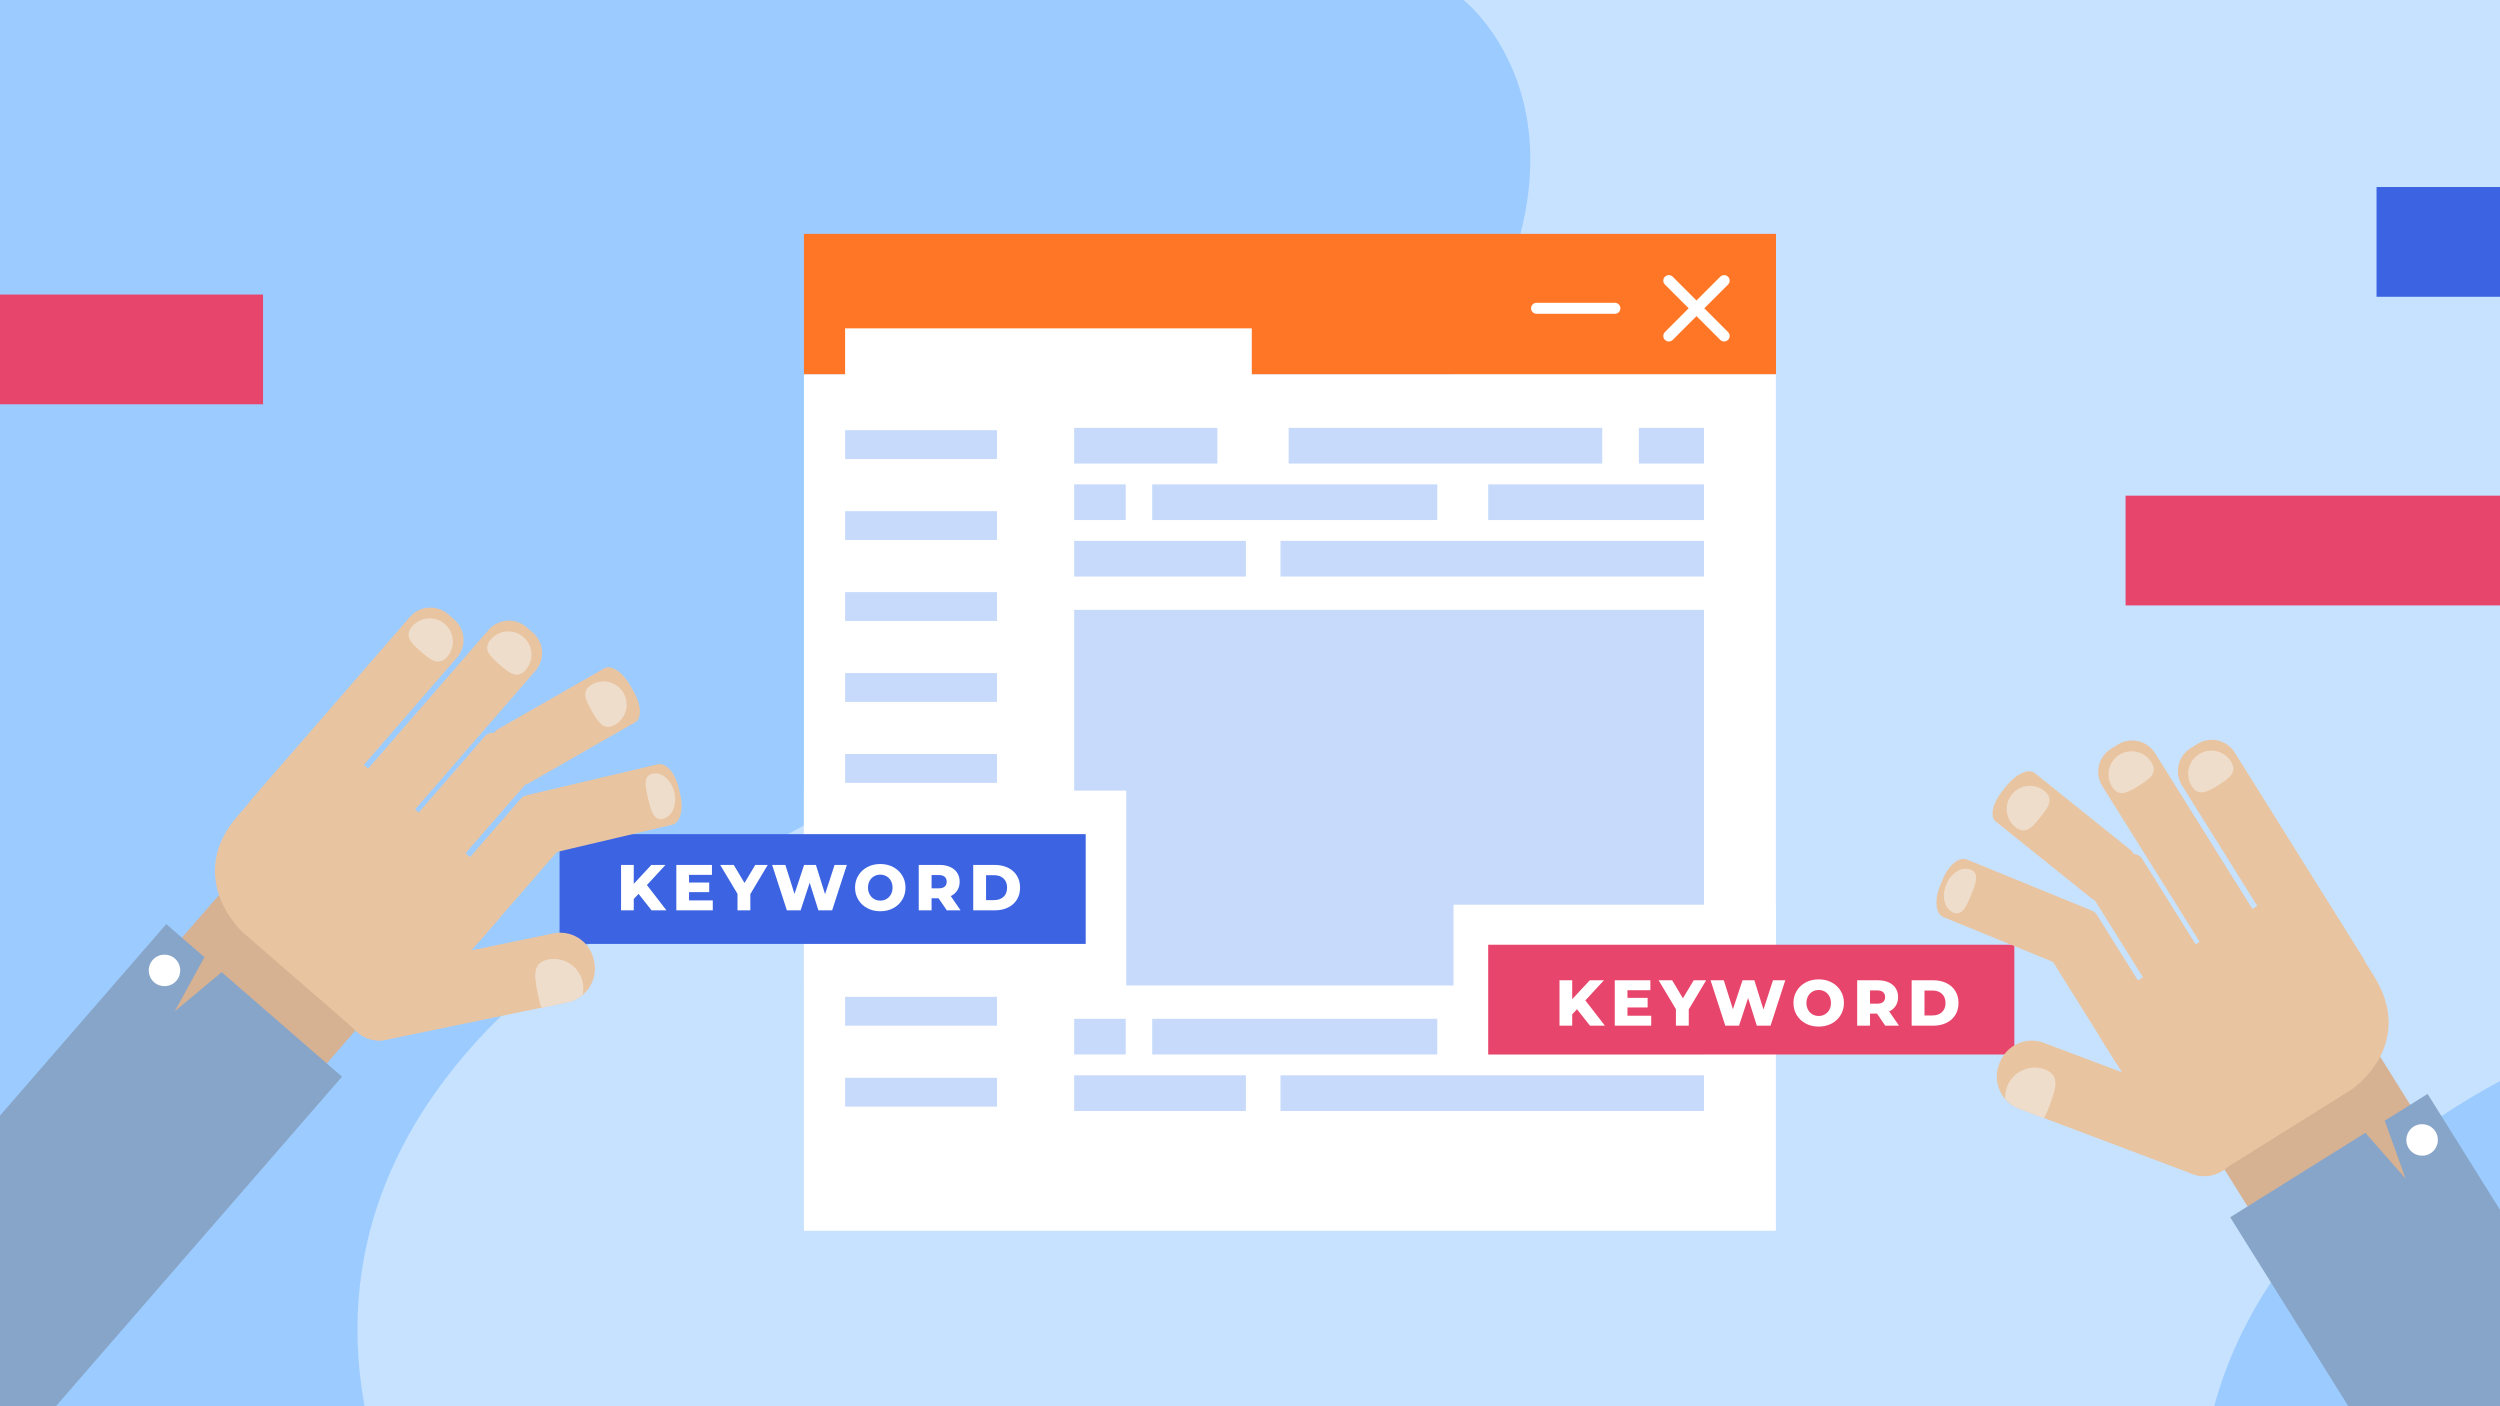 <?xml version="1.0" encoding="UTF-8"?> <!-- Generator: Adobe Illustrator 23.0.5, SVG Export Plug-In . SVG Version: 6.00 Build 0) --> <svg xmlns="http://www.w3.org/2000/svg" xmlns:xlink="http://www.w3.org/1999/xlink" id="Слой_1" x="0px" y="0px" viewBox="0 0 1920 1080" style="enable-background:new 0 0 1920 1080;" xml:space="preserve"> <style type="text/css"> .st0{fill:#9CCCFF;} .st1{fill:#A3BEE5;} .st2{opacity:0.44;fill:#FFFFFF;} .st3{opacity:0.6;fill:#9BB5CC;} .st4{fill:#CEA4CC;} .st5{fill:#CD8FBE;} .st6{fill:#F1D1C3;} .st7{fill:#EAC4B4;} .st8{fill:#F5F4ED;} .st9{fill:#FCC600;} .st10{fill:#F9B600;} .st11{fill:#E8456C;} .st12{fill:#EC6C7B;} .st13{fill:#CC2663;} .st14{fill:#F08A88;} .st15{fill:#5F568D;} .st16{fill:#574E81;} .st17{fill:#7F749E;} .st18{fill:#463F68;} .st19{fill:#DDD9ED;} .st20{fill:#C5C2D4;} .st21{fill:#969695;} .st22{fill:#FCC43D;} .st23{fill:#675D9A;} .st24{fill:#504C86;} .st25{fill:#2A31A3;} .st26{fill:url(#SVGID_1_);} .st27{fill:#607EFC;} .st28{fill:#FE4C10;} .st29{fill:#FFFFFF;} .st30{fill:#C7DAFB;} .st31{fill:#121F54;} .st32{fill:url(#SVGID_2_);} .st33{fill:#F7BED1;} .st34{fill:#F7B75D;} .st35{fill-rule:evenodd;clip-rule:evenodd;fill:#607EFC;} .st36{fill:#3441BE;} .st37{fill:url(#SVGID_3_);} .st38{fill-rule:evenodd;clip-rule:evenodd;fill:#121F54;} .st39{fill-rule:evenodd;clip-rule:evenodd;fill:#3441BE;} .st40{fill:#556CD2;} .st41{fill-rule:evenodd;clip-rule:evenodd;fill:#FE4C10;} .st42{fill-rule:evenodd;clip-rule:evenodd;fill:#C7DAFB;} .st43{fill:none;} .st44{fill-rule:evenodd;clip-rule:evenodd;fill:#6986A3;} .st45{fill-rule:evenodd;clip-rule:evenodd;fill:#FFFFFF;} .st46{fill:#ADC8E6;} .st47{opacity:0.43;fill:#6986A3;} .st48{fill:#FBE8F2;} .st49{fill:#B73957;} .st50{fill:#D9D9D9;} .st51{opacity:0.58;} .st52{opacity:0.1;fill:#200042;} .st53{opacity:0.189;fill:#200042;} .st54{opacity:0.278;fill:#200042;} .st55{opacity:0.367;fill:#200042;} .st56{opacity:0.456;fill:#200042;} .st57{opacity:0.544;fill:#200042;} .st58{opacity:0.633;fill:#200042;} .st59{opacity:0.722;fill:#200042;} .st60{opacity:0.811;fill:#200042;} .st61{opacity:0.9;fill:#200042;} .st62{fill:none;stroke:#C7DAFB;stroke-miterlimit:10;} .st63{fill:#FFD126;} .st64{fill:#E8B418;} .st65{fill:#E89C18;} .st66{fill:#FF7626;} .st67{fill:#E85A18;} .st68{fill:none;stroke:#464650;stroke-width:3;stroke-miterlimit:10;} .st69{fill:#464650;} .st70{fill:#8CA0E5;} .st71{fill:#F35458;} .st72{fill:#DD434E;} .st73{fill:#EFE1E2;} .st74{fill:#35353D;} .st75{opacity:0.47;fill:#C7DAFB;} .st76{fill:none;stroke:#FFFFFF;stroke-miterlimit:10;} .st77{fill:#9CE1FF;} .st78{opacity:0.25;fill:#FFFFFF;} .st79{fill:#314AAF;} .st80{fill:#2F4356;} .st81{fill:none;stroke:#2F4356;stroke-width:6.11;stroke-linecap:round;stroke-miterlimit:10;} .st82{opacity:0.26;fill:#C7DAFB;} .st83{opacity:0.15;fill:#4E7180;} .st84{fill:#8B9ACB;} .st85{fill:#F2F2F2;} .st86{fill:#F39E7C;} .st87{fill:#DF9164;} .st88{fill:#00AFEA;} .st89{fill:#4BC1F0;} .st90{fill:#0095D1;} .st91{fill:#2C2E55;} .st92{opacity:0.43;fill:#5E6D77;} .st93{opacity:0.64;} .st94{fill:#425593;} .st95{opacity:0.11;fill:#9F95CF;} .st96{fill:#FDD261;} .st97{fill:#F9BD5D;} .st98{fill:#FFF5AD;} .st99{opacity:0.8;} .st100{fill:#FFF9FF;} .st101{opacity:0.9;} .st102{opacity:0.7;} .st103{opacity:0.6;} .st104{opacity:0.5;} .st105{fill:#BFA6B3;} .st106{opacity:0.42;fill:#BFA6B3;} .st107{opacity:0.39;fill:#4D5872;} .st108{fill:#439BE3;} .st109{fill:#101C38;} .st110{fill:#3759B8;} .st111{fill:#1D3163;} .st112{fill:#E0E0E0;} .st113{fill:#EBEBEB;} .st114{fill:#253E7D;} .st115{fill:none;stroke:#253E7D;stroke-width:6.579;stroke-miterlimit:10;} .st116{clip-path:url(#SVGID_5_);} .st117{fill:#3B63E2;} .st118{fill:#D6B192;} .st119{fill:#E9C4A0;} .st120{fill:#EFDDCC;} .st121{fill:#87A5C9;} .st122{clip-path:url(#SVGID_7_);} .st123{fill:url(#SVGID_8_);} .st124{fill-rule:evenodd;clip-rule:evenodd;fill:#ADC8E6;} .st125{fill-rule:evenodd;clip-rule:evenodd;fill:#87A5C9;} .st126{fill-rule:evenodd;clip-rule:evenodd;fill:#FF7626;} .st127{fill:none;stroke:#FFFFFF;stroke-width:1.315;stroke-miterlimit:10;} .st128{opacity:0.2;} .st129{fill:#ECB73F;} .st130{clip-path:url(#SVGID_10_);} .st131{opacity:0.29;fill:#87A5C9;} .st132{fill:none;stroke:#FFFFFF;stroke-width:9.868;stroke-linecap:round;stroke-miterlimit:10;} .st133{fill:none;stroke:#3B63E2;stroke-width:39.473;stroke-miterlimit:10;} .st134{fill:none;stroke:#E8456C;stroke-width:39.473;stroke-miterlimit:10;} .st135{fill:none;stroke:#3B63E2;stroke-width:39.473;stroke-linecap:round;stroke-miterlimit:10;} </style> <rect class="st0" width="1920" height="1080"></rect> <path class="st2" d="M1920,830.27V0h-795.99c0,0,102.93,80,17.15,248.27c-85.77,168.27-624.44,438.87-624.44,438.87 S231.96,816.55,279.99,1080h1420.52C1739.31,935.45,1877.55,852.69,1920,830.27z"></path> <g> <defs> <rect id="SVGID_4_" width="1920" height="1080"></rect> </defs> <clipPath id="SVGID_1_"> <use xlink:href="#SVGID_4_" style="overflow:visible;"></use> </clipPath> <g style="clip-path:url(#SVGID_1_);"> <rect x="617.41" y="287.38" class="st29" width="746.46" height="657.85"></rect> <rect x="824.96" y="468.38" class="st30" width="483.74" height="288.47"></rect> <g> <rect x="1142.93" y="782.44" class="st30" width="165.77" height="27.41"></rect> <rect x="824.96" y="782.44" class="st30" width="39.61" height="27.41"></rect> <rect x="884.9" y="782.44" class="st30" width="218.93" height="27.41"></rect> <rect x="824.96" y="825.83" class="st30" width="131.88" height="27.42"></rect> <rect x="983.42" y="825.83" class="st30" width="325.28" height="27.42"></rect> </g> <g> <rect x="824.96" y="328.6" class="st30" width="109.99" height="27.41"></rect> <rect x="989.68" y="328.6" class="st30" width="240.83" height="27.41"></rect> <rect x="1258.65" y="328.6" class="st30" width="50.04" height="27.41"></rect> <rect x="1142.93" y="371.99" class="st30" width="165.77" height="27.41"></rect> <rect x="824.96" y="371.99" class="st30" width="39.61" height="27.41"></rect> <rect x="884.9" y="371.99" class="st30" width="218.93" height="27.41"></rect> <rect x="824.96" y="415.37" class="st30" width="131.88" height="27.42"></rect> <rect x="983.42" y="415.37" class="st30" width="325.28" height="27.42"></rect> </g> <rect x="649.04" y="330.41" class="st30" width="116.64" height="22.15"></rect> <rect x="649.04" y="392.57" class="st30" width="116.64" height="22.15"></rect> <rect x="649.04" y="454.75" class="st30" width="116.64" height="22.15"></rect> <rect x="649.04" y="516.91" class="st30" width="116.64" height="22.15"></rect> <rect x="649.04" y="579.08" class="st30" width="116.64" height="22.15"></rect> <rect x="649.04" y="641.24" class="st30" width="116.64" height="22.15"></rect> <rect x="649.04" y="703.41" class="st30" width="116.64" height="22.15"></rect> <rect x="649.04" y="765.58" class="st30" width="116.64" height="22.15"></rect> <rect x="649.04" y="827.74" class="st30" width="116.64" height="22.15"></rect> <g> <path class="st36" d="M961.37,472.79c0-0.13,0.02-0.25,0.02-0.38c0-0.12-0.02-0.24-0.02-0.37V472.79z"></path> </g> <rect x="617.41" y="179.6" class="st66" width="746.54" height="107.78"></rect> <path class="st29" d="M1180.1,241.02h60.11c2.34,0,4.24-1.9,4.24-4.24v0c0-2.34-1.9-4.24-4.24-4.24h-60.11 c-2.34,0-4.24,1.9-4.24,4.24v0C1175.86,239.12,1177.76,241.02,1180.1,241.02z"></path> <path class="st29" d="M1308.9,236.78l18.25-18.25c1.66-1.66,1.66-4.34,0-6c-1.66-1.66-4.34-1.66-6,0l-18.25,18.25l-18.25-18.25 c-1.66-1.66-4.34-1.66-6,0c-1.66,1.66-1.66,4.34,0,6l18.25,18.25l-18.25,18.25c-1.66,1.66-1.66,4.34,0,6s4.34,1.66,6,0 l18.25-18.25l18.25,18.25c1.66,1.66,4.34,1.66,6,0c1.66-1.66,1.66-4.34,0-6L1308.9,236.78z"></path> <rect x="649.04" y="252.18" class="st29" width="312.33" height="37.2"></rect> <rect x="1116.29" y="694.82" class="st29" width="247.55" height="115.04"></rect> <rect x="617.41" y="607.22" class="st29" width="247.55" height="151.11"></rect> <rect x="1142.93" y="725.56" class="st11" width="404.08" height="84.29"></rect> <rect x="1632.45" y="380.67" class="st11" width="404.08" height="84.29"></rect> <rect x="-202.04" y="226.2" class="st11" width="404.08" height="84.29"></rect> <g> <rect x="429.74" y="640.63" class="st117" width="404.08" height="84.29"></rect> </g> <g> <rect x="1825.18" y="143.63" class="st117" width="404.08" height="84.29"></rect> </g> <g> <path class="st29" d="M490.42,686.48l-3.69,3.94v8.72h-9.76v-34.87h9.76v14.5l13.5-14.5h10.86l-14.25,15.44l15,19.43h-11.46 L490.42,686.48z"></path> <path class="st29" d="M547.42,691.52v7.62h-28v-34.87h27.35v7.62h-17.59v5.88h15.49v7.37h-15.49v6.38H547.42z"></path> <path class="st29" d="M576.26,686.63v12.5h-9.86v-12.65l-13.3-22.22h10.41l8.27,13.85l8.27-13.85h9.57L576.26,686.63z"></path> <path class="st29" d="M650.39,664.27l-11.31,34.87h-10.56l-6.68-21.22l-6.97,21.22h-10.56L593,664.27h10.16l7.02,22.27 l7.37-22.27h9.07l7.02,22.47l7.32-22.47H650.39z"></path> <path class="st29" d="M666.11,697.5c-2.94-1.56-5.25-3.72-6.92-6.48c-1.68-2.76-2.52-5.86-2.52-9.32c0-3.45,0.84-6.56,2.52-9.32 c1.68-2.76,3.99-4.92,6.92-6.48c2.94-1.56,6.25-2.34,9.94-2.34s7,0.78,9.94,2.34c2.94,1.56,5.25,3.72,6.92,6.48 c1.68,2.76,2.52,5.86,2.52,9.32c0,3.46-0.84,6.56-2.52,9.32c-1.68,2.76-3.99,4.92-6.92,6.48c-2.94,1.56-6.25,2.34-9.94,2.34 S669.05,699.06,666.11,697.5z M680.83,690.42c1.43-0.83,2.56-2,3.39-3.51c0.83-1.51,1.25-3.25,1.25-5.21 c0-1.96-0.42-3.69-1.25-5.21c-0.83-1.51-1.96-2.68-3.39-3.51c-1.43-0.83-3.02-1.25-4.78-1.25c-1.76,0-3.35,0.42-4.78,1.25 c-1.43,0.83-2.56,2-3.39,3.51c-0.83,1.51-1.25,3.25-1.25,5.21c0,1.96,0.42,3.7,1.25,5.21c0.83,1.51,1.96,2.68,3.39,3.51 c1.43,0.83,3.02,1.25,4.78,1.25C677.81,691.67,679.4,691.25,680.83,690.42z"></path> <path class="st29" d="M720.83,689.87h-5.38v9.27h-9.86v-34.87h15.94c3.15,0,5.9,0.52,8.22,1.57c2.32,1.05,4.12,2.54,5.38,4.48 c1.26,1.94,1.89,4.23,1.89,6.85c0,2.52-0.59,4.72-1.77,6.6c-1.18,1.88-2.86,3.35-5.06,4.41l7.52,10.96h-10.56L720.83,689.87z M725.52,673.38c-1.03-0.9-2.56-1.35-4.58-1.35h-5.48v10.21h5.48c2.03,0,3.55-0.44,4.58-1.32c1.03-0.88,1.54-2.13,1.54-3.76 C727.06,675.54,726.54,674.28,725.52,673.38z"></path> <path class="st29" d="M747.44,664.27h16.49c3.82,0,7.21,0.71,10.16,2.14c2.96,1.43,5.25,3.45,6.88,6.08 c1.63,2.62,2.44,5.7,2.44,9.22c0,3.52-0.81,6.59-2.44,9.22c-1.63,2.62-3.92,4.65-6.88,6.08c-2.96,1.43-6.34,2.14-10.16,2.14 h-16.49V664.27z M763.53,691.27c2.99,0,5.39-0.85,7.2-2.54c1.81-1.69,2.71-4.04,2.71-7.02s-0.91-5.33-2.71-7.02 c-1.81-1.69-4.21-2.54-7.2-2.54h-6.23v19.13H763.53z"></path> </g> <g> <path class="st29" d="M1211.14,775.07l-3.69,3.94v8.72h-9.76v-34.87h9.76v14.5l13.5-14.5h10.86l-14.25,15.44l15,19.43h-11.46 L1211.14,775.07z"></path> <path class="st29" d="M1268.13,780.1v7.62h-28v-34.87h27.35v7.62h-17.59v5.88h15.49v7.37h-15.49v6.38H1268.13z"></path> <path class="st29" d="M1296.97,775.22v12.5h-9.86v-12.65l-13.3-22.22h10.41l8.27,13.85l8.27-13.85h9.57L1296.97,775.22z"></path> <path class="st29" d="M1371.1,752.85l-11.31,34.87h-10.56l-6.68-21.22l-6.97,21.22h-10.56l-11.31-34.87h10.16l7.02,22.27 l7.37-22.27h9.07l7.02,22.47l7.32-22.47H1371.1z"></path> <path class="st29" d="M1386.82,786.08c-2.94-1.56-5.25-3.72-6.92-6.48s-2.52-5.86-2.52-9.32c0-3.45,0.84-6.56,2.52-9.32 s3.99-4.92,6.92-6.48c2.94-1.56,6.25-2.34,9.94-2.34s7,0.78,9.94,2.34c2.94,1.56,5.25,3.72,6.92,6.48 c1.68,2.76,2.52,5.86,2.52,9.32c0,3.46-0.84,6.56-2.52,9.32c-1.68,2.76-3.99,4.92-6.92,6.48s-6.25,2.34-9.94,2.34 S1389.76,787.64,1386.82,786.08z M1401.54,779.01c1.43-0.83,2.56-2,3.39-3.51c0.83-1.51,1.25-3.25,1.25-5.21 c0-1.96-0.42-3.69-1.25-5.21c-0.83-1.51-1.96-2.68-3.39-3.51c-1.43-0.83-3.02-1.25-4.78-1.25c-1.76,0-3.36,0.42-4.78,1.25 s-2.56,2-3.39,3.51c-0.83,1.51-1.25,3.25-1.25,5.21c0,1.96,0.42,3.7,1.25,5.21c0.83,1.51,1.96,2.68,3.39,3.51 s3.02,1.25,4.78,1.25C1398.52,780.25,1400.11,779.84,1401.54,779.01z"></path> <path class="st29" d="M1441.55,778.46h-5.38v9.27h-9.86v-34.87h15.94c3.16,0,5.9,0.52,8.22,1.57c2.33,1.05,4.12,2.54,5.38,4.48 c1.26,1.94,1.89,4.23,1.89,6.85c0,2.52-0.59,4.72-1.77,6.6c-1.18,1.88-2.86,3.35-5.06,4.41l7.52,10.96h-10.56L1441.55,778.46z M1446.23,761.97c-1.03-0.9-2.56-1.35-4.58-1.35h-5.48v10.21h5.48c2.03,0,3.55-0.44,4.58-1.32c1.03-0.88,1.54-2.13,1.54-3.76 C1447.77,764.13,1447.26,762.87,1446.23,761.97z"></path> <path class="st29" d="M1468.15,752.85h16.49c3.82,0,7.21,0.71,10.16,2.14c2.96,1.43,5.25,3.45,6.88,6.08 c1.63,2.62,2.44,5.7,2.44,9.22c0,3.52-0.81,6.59-2.44,9.22c-1.63,2.62-3.92,4.65-6.88,6.08c-2.96,1.43-6.34,2.14-10.16,2.14 h-16.49V752.85z M1484.24,779.85c2.99,0,5.39-0.85,7.2-2.54c1.81-1.69,2.71-4.04,2.71-7.02s-0.91-5.33-2.71-7.02 c-1.81-1.69-4.21-2.54-7.2-2.54h-6.23v19.13H1484.24z"></path> </g> <g> <g> <g> <rect x="1731.54" y="829.72" transform="matrix(0.848 -0.53 0.53 0.848 -210.049 1095.679)" class="st118" width="147.28" height="168.64"></rect> <path class="st119" d="M1823.08,749.38c30.02,48.03-7.45,81.4-18.63,88.39l-99.02,61.89c-11.18,6.98-25.92,3.58-32.91-7.6 l-58.45-93.52c-6.99-11.19-3.59-25.91,7.59-32.9l131.89-82.43c11.18-6.99,25.91-3.6,32.9,7.59L1823.08,749.38z"></path> <g> <path class="st119" d="M1665.03,789.97c3.4,5.44-1.73,14.77-11.45,20.85l-5.28,3.3c-9.72,6.07-20.35,6.6-23.75,1.16 l-54.71-87.54c-3.39-5.43,1.73-14.76,11.45-20.84l5.29-3.3c9.72-6.07,20.35-6.59,23.75-1.16L1665.03,789.97z"></path> </g> <g> <path class="st119" d="M1604.31,698.43c5.82,2.38,7.03,12.91,2.69,23.53l-2.36,5.77c-4.34,10.61-12.57,17.29-18.4,14.9 l-93.77-38.33c-5.82-2.38-7.02-12.91-2.69-23.52l2.36-5.77c4.34-10.61,12.57-17.28,18.39-14.9L1604.31,698.43z"></path> <path class="st120" d="M1513.59,667.9c6.72,2.75,3.98,10.24,0.26,19.34c-3.72,9.1-7.01,16.36-13.73,13.61 c-6.72-2.74-9.15-12.35-5.43-21.45C1498.41,670.3,1506.87,665.15,1513.59,667.9z"></path> </g> <g> <path class="st119" d="M1701.43,749.54c3.49,5.6-1.56,15.05-11.28,21.12l-5.28,3.3c-9.72,6.08-20.43,6.47-23.93,0.88 l-56.25-90.01c-3.49-5.58,1.56-15.04,11.28-21.11l5.29-3.3c9.72-6.08,20.44-6.48,23.92-0.89L1701.43,749.54z"></path> </g> <g> <path class="st119" d="M1636.55,653c4.59,3.69,2.5,13.93-4.68,22.87l-3.9,4.86c-7.17,8.94-16.71,13.2-21.31,9.52l-73.96-59.35 c-4.59-3.68-2.49-13.92,4.68-22.85l3.9-4.86c7.18-8.94,16.72-13.21,21.3-9.53L1636.55,653z"></path> <path class="st120" d="M1570.08,607.45c7.67,6.15,2.99,12.62-3.16,20.28c-6.15,7.67-11.45,13.64-19.12,7.48 c-7.67-6.15-8.89-17.35-2.74-25.02C1551.21,602.54,1562.41,601.3,1570.08,607.45z"></path> </g> <g> <path class="st119" d="M1752.95,735.04c6.08,9.73,3.12,22.53-6.6,28.61l-5.29,3.3c-9.72,6.08-22.52,3.12-28.6-6.61 l-97.89-156.62c-6.07-9.72-3.12-22.53,6.6-28.6l5.29-3.3c9.72-6.07,22.53-3.12,28.61,6.6L1752.95,735.04z"></path> <path class="st120" d="M1652.22,585.35c5.21,8.33-1.34,12.9-9.67,18.11c-8.34,5.21-15.31,9.09-20.51,0.76 c-5.21-8.34-2.67-19.32,5.66-24.53C1636.04,574.48,1647.01,577.01,1652.22,585.35z"></path> </g> <g> <path class="st119" d="M1814.14,734.54c6.08,9.73,3.12,22.54-6.6,28.61l-5.28,3.31c-9.73,6.07-22.53,3.13-28.61-6.61 l-97.89-156.62c-6.07-9.72-3.12-22.53,6.6-28.6l5.29-3.3c9.72-6.08,22.53-3.13,28.61,6.6L1814.14,734.54z"></path> <path class="st120" d="M1713.41,584.85c5.21,8.34-1.34,12.9-9.67,18.11c-8.34,5.21-15.3,9.1-20.51,0.76 c-5.21-8.33-2.68-19.31,5.66-24.53C1697.22,573.99,1708.21,576.52,1713.41,584.85z"></path> </g> <g> <path class="st119" d="M1703.18,851.23c13.52,5.43,20.07,20.78,14.65,34.29l-0.49,1.2c-5.42,13.51-20.77,20.07-34.29,14.64 l-132.97-50.13c-13.51-5.42-20.07-20.77-14.65-34.28l0.49-1.2c5.42-13.52,20.77-20.06,34.28-14.64L1703.18,851.23z"></path> <path class="st120" d="M1541.34,834.86c-1.1,3.06-1.49,6.19-1.27,9.25c2.65,3.04,6.02,5.53,10.02,7.13l19.55,7.5 c1.98-3.16,3.57-7.31,5.19-11.81c4.23-11.75,7.19-21.44-4.56-25.67C1558.52,817.03,1545.57,823.11,1541.34,834.86z"></path> </g> </g> <polygon class="st121" points="2080.08,1185.23 1928.5,1279.97 1712.8,934.86 1816.6,869.99 1847.53,905.26 1831.48,860.68 1864.38,840.12 "></polygon> <g> <path class="st29" d="M1870.45,869.06c3.55,5.67,1.82,13.14-3.84,16.68c-5.68,3.55-13.14,1.82-16.69-3.85 c-3.55-5.67-1.82-13.14,3.85-16.69C1859.44,861.67,1866.91,863.39,1870.45,869.06z"></path> <path class="st29" d="M1866.85,871.31c2.3,3.68,1.19,8.54-2.5,10.84c-3.69,2.3-8.54,1.18-10.84-2.5 c-2.3-3.69-1.18-8.54,2.5-10.84C1859.7,866.5,1864.56,867.62,1866.85,871.31z"></path> </g> </g> </g> <g> <g> <g> <rect x="90.34" y="718.29" transform="matrix(0.656 -0.755 0.755 0.656 -537.851 404.643)" class="st118" width="168.64" height="147.28"></rect> <path class="st119" d="M182.61,626.5c-37.13,42.77-5.32,81.57,4.63,90.21l88.17,76.56c9.95,8.64,25.04,7.58,33.69-2.38 l72.3-83.28c8.65-9.96,7.58-25.04-2.38-33.68L261.59,571.96c-9.95-8.64-25.03-7.59-33.68,2.38L182.61,626.5z"></path> <g> <path class="st119" d="M332.42,691.2c-4.2,4.84-0.59,14.86,8.07,22.38l4.71,4.08c8.65,7.51,19.08,9.69,23.28,4.84l67.68-77.96 c4.2-4.84,0.59-14.85-8.07-22.37l-4.71-4.09c-8.65-7.51-19.08-9.68-23.28-4.85L332.42,691.2z"></path> </g> <g> <path class="st119" d="M406.66,610.23c-6.12,1.44-8.95,11.66-6.32,22.82l1.43,6.06c2.63,11.15,9.73,19.03,15.85,17.58 l98.6-23.26c6.12-1.44,8.95-11.66,6.32-22.81l-1.43-6.07c-2.63-11.15-9.73-19.03-15.84-17.59L406.66,610.23z"></path> <path class="st120" d="M501.02,594.21c-7.07,1.67-5.53,9.49-3.27,19.06c2.26,9.57,4.37,17.25,11.44,15.59 c7.06-1.66,10.96-10.78,8.71-20.34C515.64,598.95,508.09,592.54,501.02,594.21z"></path> </g> <g> <path class="st119" d="M302.76,645.6c-4.32,4.98-0.8,15.11,7.86,22.62l4.7,4.09c8.66,7.51,19.18,9.57,23.5,4.6l69.59-80.16 c4.32-4.97,0.8-15.1-7.85-22.61l-4.71-4.08c-8.66-7.52-19.18-9.58-23.49-4.61L302.76,645.6z"></path> </g> <g> <path class="st119" d="M381.88,560.34c-5.11,2.93-4.63,13.37,1.06,23.32l3.09,5.41c5.69,9.95,14.45,15.64,19.56,12.72 l82.3-47.11c5.11-2.92,4.63-13.36-1.06-23.3l-3.1-5.41c-5.7-9.95-14.45-15.65-19.56-12.73L381.88,560.34z"></path> <path class="st120" d="M454.64,525.7c-8.53,4.88-4.92,12-0.04,20.53c4.88,8.53,9.19,15.25,17.72,10.37 c8.53-4.88,11.49-15.75,6.6-24.28C474.04,523.78,463.17,520.82,454.64,525.7z"></path> </g> <g> <path class="st119" d="M254.13,623.26c-7.52,8.66-6.59,21.77,2.06,29.29l4.71,4.09c8.65,7.51,21.76,6.59,29.28-2.07 L411.27,515.1c7.51-8.66,6.59-21.77-2.07-29.28l-4.71-4.09c-8.66-7.51-21.77-6.59-29.29,2.06L254.13,623.26z"></path> <path class="st120" d="M376.94,491.07c-6.44,7.42-0.69,12.95,6.73,19.39c7.42,6.45,13.7,11.37,20.14,3.95 c6.45-7.43,5.65-18.67-1.77-25.11C394.62,482.86,383.38,483.65,376.94,491.07z"></path> </g> <g> <path class="st119" d="M193.76,613.24c-7.52,8.67-6.59,21.77,2.06,29.29l4.7,4.09c8.66,7.51,21.77,6.6,29.29-2.07 L350.9,505.08c7.51-8.66,6.59-21.77-2.07-29.28l-4.71-4.08c-8.66-7.52-21.77-6.6-29.28,2.06L193.76,613.24z"></path> <path class="st120" d="M316.57,481.06c-6.44,7.43-0.69,12.95,6.73,19.39c7.42,6.44,13.7,11.37,20.15,3.94 c6.44-7.42,5.65-18.66-1.77-25.11C334.25,472.85,323.01,473.64,316.57,481.06z"></path> </g> <g> <path class="st119" d="M285.2,745.78c-14.2,3.25-23.06,17.4-19.81,31.59l0.29,1.26c3.25,14.19,17.39,23.06,31.59,19.8 l139.15-28.81c14.19-3.25,23.06-17.39,19.81-31.58l-0.3-1.26c-3.25-14.2-17.39-23.05-31.58-19.8L285.2,745.78z"></path> <path class="st120" d="M447.61,754.81c0.61,3.19,0.51,6.35-0.18,9.33c-3.09,2.59-6.81,4.52-11.01,5.48l-20.48,4.37 c-1.47-3.44-2.38-7.77-3.28-12.47c-2.35-12.27-3.76-22.3,8.5-24.65C433.42,734.52,445.26,742.55,447.61,754.81z"></path> </g> </g> <polygon class="st121" points="-139.11,1017.01 -4.14,1134.2 262.67,826.89 170.24,746.64 134.19,776.67 156.99,735.14 127.69,709.7 "></polygon> <g> <path class="st29" d="M117.19,737.34c-4.38,5.04-3.85,12.7,1.2,17.08c5.05,4.39,12.7,3.85,17.08-1.2 c4.38-5.05,3.85-12.69-1.2-17.08C129.21,731.75,121.57,732.29,117.19,737.34z"></path> <path class="st29" d="M120.39,740.12c-2.85,3.28-2.5,8.25,0.78,11.1c3.28,2.85,8.25,2.49,11.09-0.78 c2.85-3.28,2.5-8.25-0.78-11.1C128.2,736.49,123.23,736.84,120.39,740.12z"></path> </g> </g> </g> </g> </g> </svg> 